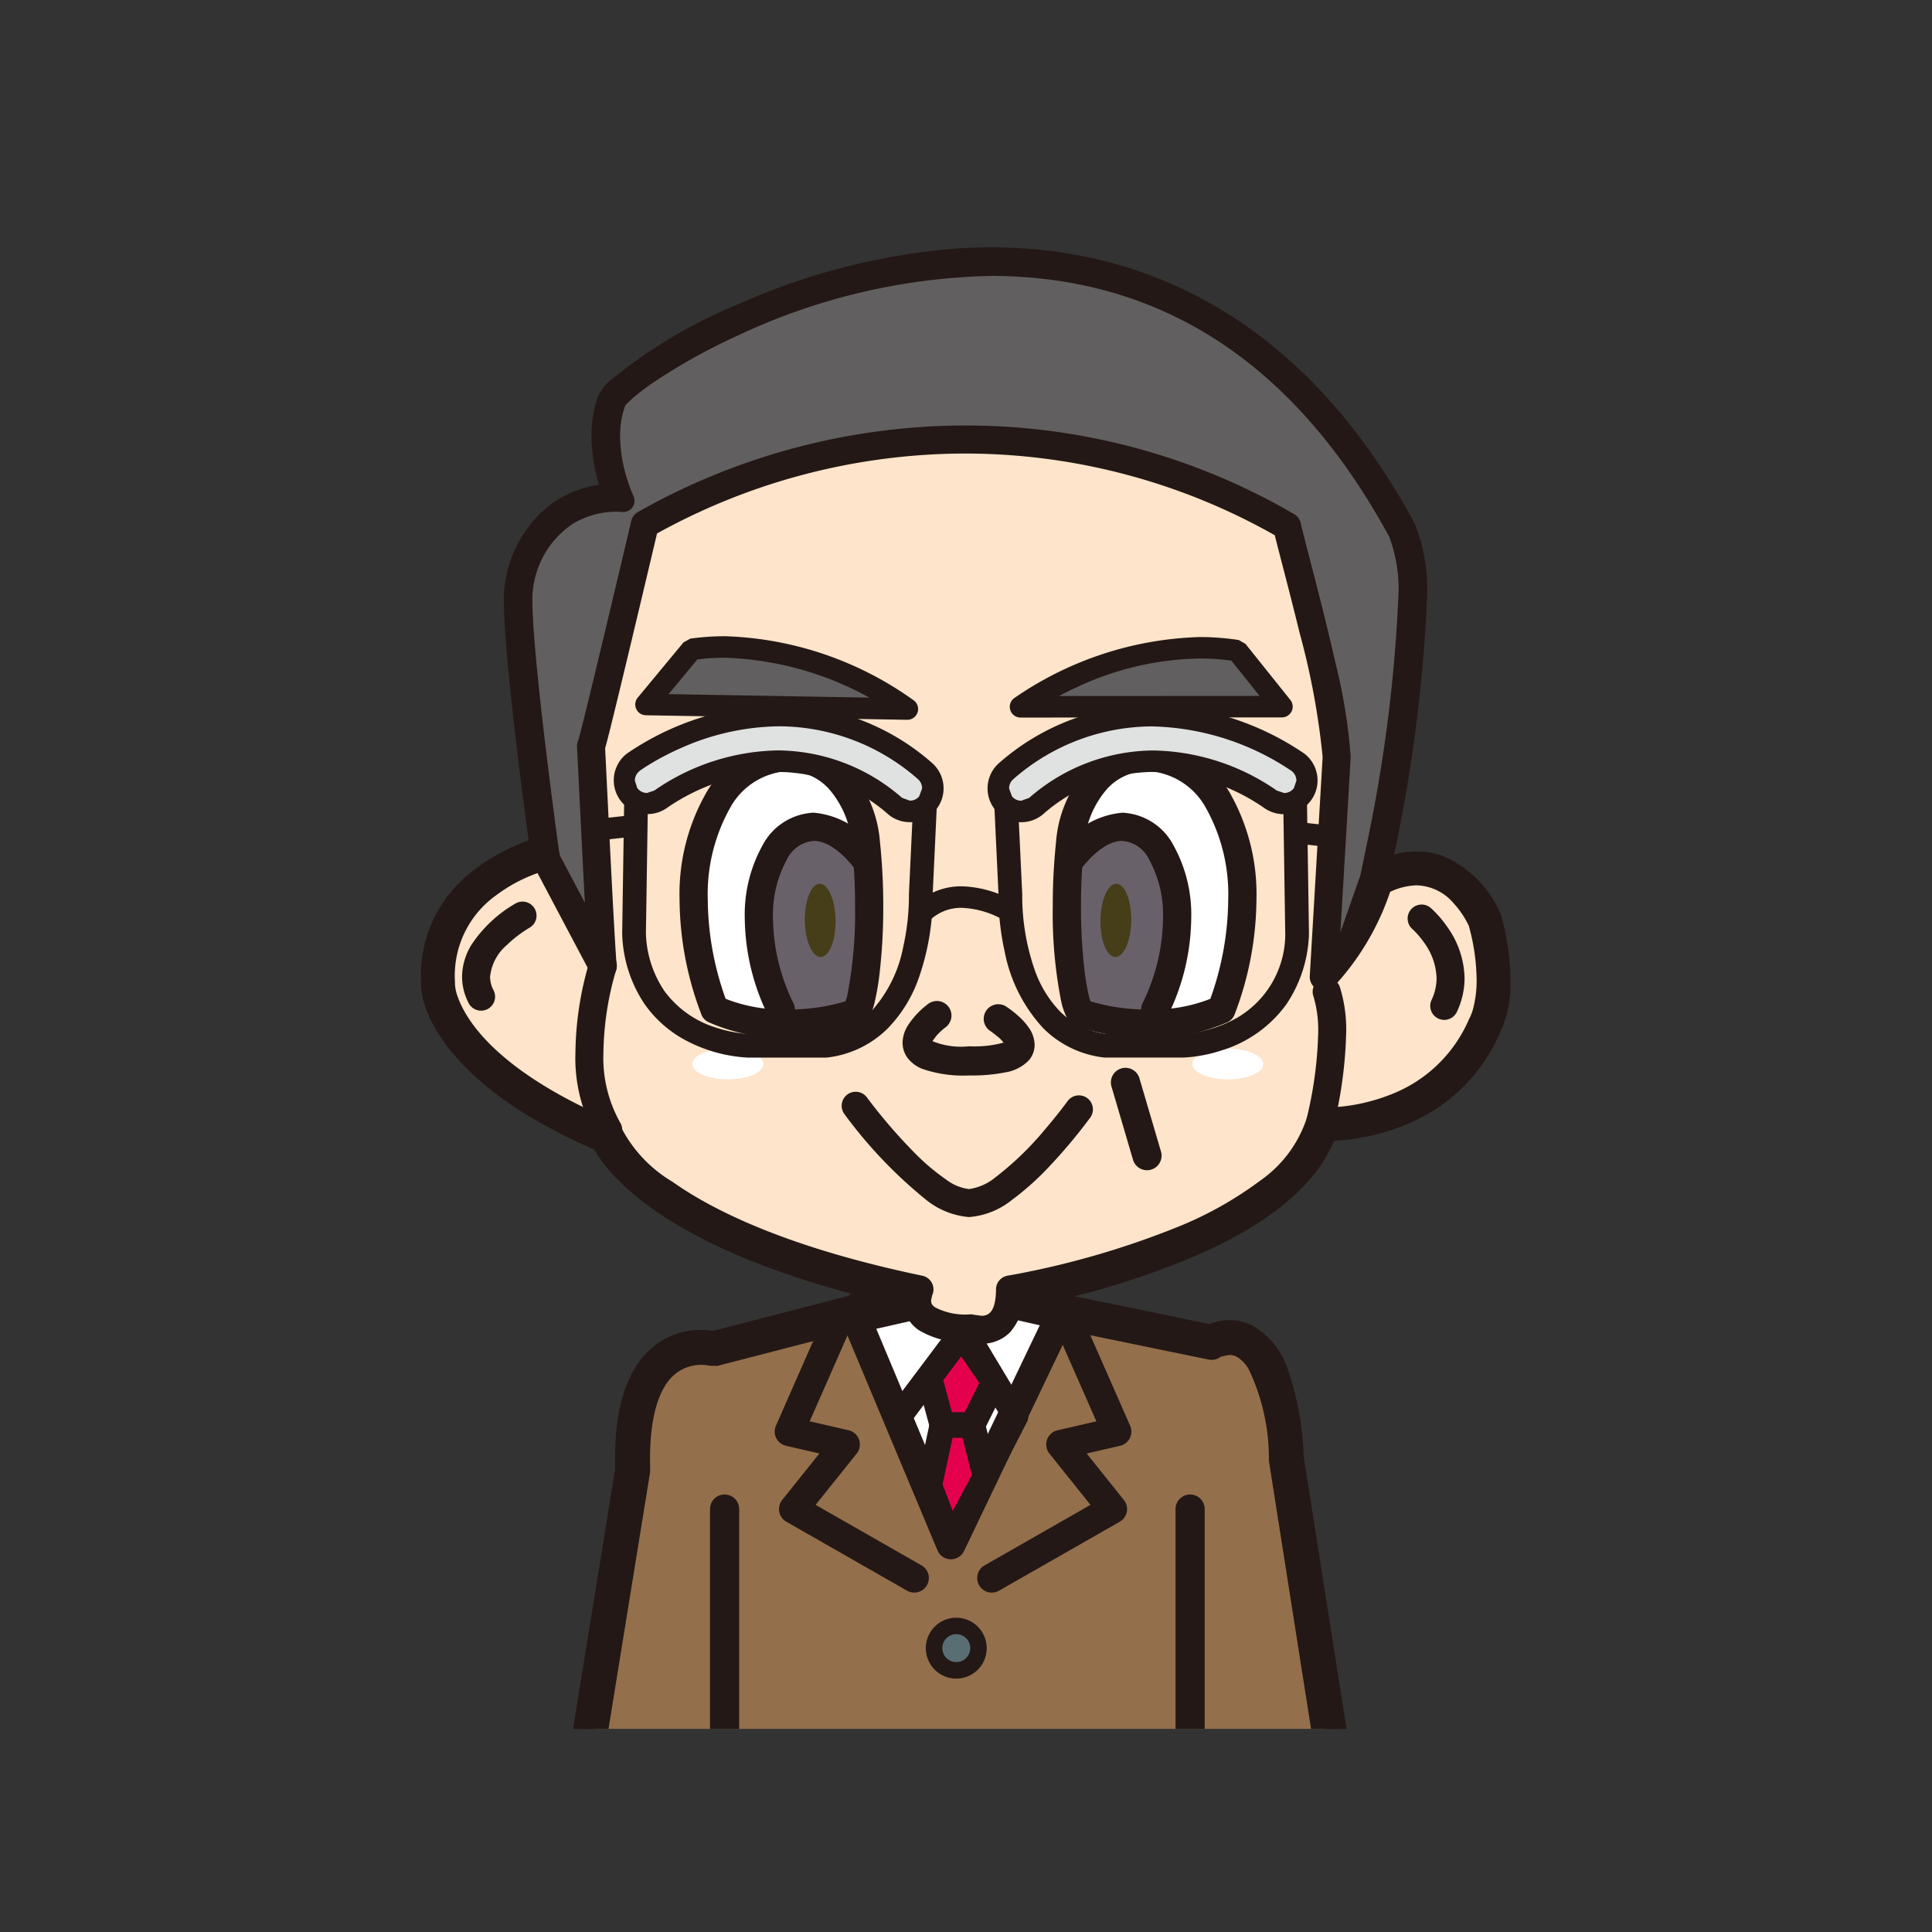 <svg id="レイヤー_1" data-name="レイヤー 1" xmlns="http://www.w3.org/2000/svg" xmlns:xlink="http://www.w3.org/1999/xlink" viewBox="0 0 100 100"><rect x="0" y="0" width="100" height="100" fill="#333333" stroke="none"/><defs><style>.cls-1{fill:none;}.cls-2{clip-path:url(#clip-path);}.cls-3{clip-path:url(#clip-path-2);}.cls-4{fill:#231815;}.cls-5{fill:#615f5f;}.cls-6{fill:#946f4c;}.cls-7{fill:#fff;}.cls-8{fill:#e5004e;}.cls-9{fill:#fde4ca;}.cls-10{fill:#69616a;}.cls-11{fill:#453e19;}.cls-12{fill:#596e73;}.cls-13{fill:#e0e1e1;}</style><clipPath id="clip-path"><rect class="cls-1" width="100" height="100"/></clipPath><clipPath id="clip-path-2"><polyline class="cls-1" points="19.435 89.489 80.565 89.489 80.565 10.511 19.435 10.511 19.435 89.489"/></clipPath></defs><g class="cls-2"><g class="cls-3"><path class="cls-4" d="M77.307,53.308a5.575,5.575,0,0,0,.507-2.625,12.105,12.105,0,0,0-.468-3.187l-.026-.082a5.315,5.315,0,0,0-2.782-2.772,3.967,3.967,0,0,0-2.876.142c.721-3.432,2.862-14.503,1.23-17.528C66.145,14.781,56.42,12.745,49.449,13.234c-9.496.662-17.684,6.156-18.135,7.367a5.68,5.68,0,0,0-.334,1.98,8.714,8.714,0,0,0,.51,2.817c-1.415.116-4.213.858-4.994,4.866a4.11,4.11,0,0,0-.052.791c0,2.808,1.025,10.532,1.32,12.697C26.619,44.106,22.15,45.795,22.15,50.565c0,.158.006.326.014.492v.006c0,.179.16,4.39,8.863,8.155.557,1.086,3.253,4.928,14.03,7.619a6.897,6.897,0,0,0-1.036.589c-.161.039-6.804,1.756-7.093,1.835a3.526,3.526,0,0,0-2.819.673c-1.27.991-1.912,2.867-1.912,5.588,0,.173.003.353.008.534L29.795,90.939l-.008.115a.691.691,0,0,0,1.373.106l.019-.11,5.633-.016v.242a.691.691,0,0,0,1.383,0v-.245l22.714-.069v.315a.691.691,0,1,0,1.381,0v-.319l5.862-.018.018.111a.692.692,0,0,0,1.367-.218L67.113,75.439c-.214-3.634-1.025-5.783-2.462-6.506a2.288,2.288,0,0,0-2.004-.018c-.397-.082-7.697-1.584-7.853-1.617-.102-.045-.308-.142-.586-.255,3.873-.852,12.747-3.322,14.586-8.344,1.499-.047,6.361-.571,8.49-5.349l.032-.061-.01.018"/><path class="cls-4" d="M77.307,53.308l-.32-.177a5.233,5.233,0,0,0,.461-2.448,11.74,11.74,0,0,0-.455-3.09l.353-.097-.349.109-.026-.082.349-.109-.337.141a4.975,4.975,0,0,0-2.565-2.568l-.001-0a3.22,3.22,0,0,0-1.083-.185,4.092,4.092,0,0,0-1.534.322l-.635.257.141-.671a79.611,79.611,0,0,0,1.822-13.655,8.498,8.498,0,0,0-.556-3.625C66.449,16.136,57.966,13.547,51.291,13.534c-.623,0-1.229.023-1.817.064a34.209,34.209,0,0,0-12.324,3.441,28.756,28.756,0,0,0-3.936,2.29,11.134,11.134,0,0,0-1.131.901,1.93,1.93,0,0,0-.426.498,5.316,5.316,0,0,0-.311,1.853,8.359,8.359,0,0,0,.49,2.698l.153.445-.469.039a5.098,5.098,0,0,0-2.551.906,5.574,5.574,0,0,0-2.114,3.666l-.001.004-.001.005a3.863,3.863,0,0,0-.043.712c-.002,2.748,1.022,10.493,1.317,12.648l.042.307-.296.091a9.279,9.279,0,0,0-3.109,1.68,6.029,6.029,0,0,0-2.248,4.783c0,.148.006.311.014.475l0.0.009v.015c.012.031.031,4.08,8.643,7.819l.12.052.06.117c.496.966,3.077,4.753,13.793,7.431l.999.25-.933.436a6.542,6.542,0,0,0-.981.557l-.057.04-.067.016c-.146.035-6.807,1.756-7.082,1.832l-.083.023-.084-.016a3.138,3.138,0,0,0-.593-.055,3.098,3.098,0,0,0-1.931.657c-1.134.877-1.772,2.628-1.772,5.299,0,.168.003.346.008.525l.001.034L30.158,90.981l-.007.098-.365-.025h.365a.317.317,0,0,0,.267.318l.002 0.0.006.001.055.005a.323.323,0,0,0,.317-.276L30.799,91.1l.02-.113.053-.301,6.305-.018v.609a.326.326,0,0,0,.652,0V90.667l23.445-.072v.681a.325.325,0,1,0,.65,0v-.684l6.539-.02.067.42a.326.326,0,0,0,.32.274l.05-.004.002-0a.327.327,0,0,0,.277-.321l-.004-.052L66.749,75.479l-.001-.018a14.786,14.786,0,0,0-.749-4.237,3.386,3.386,0,0,0-1.512-1.964,1.84,1.84,0,0,0-.837-.202,2.078,2.078,0,0,0-.851.19l-.109.049-.117-.024c-.396-.082-7.696-1.584-7.853-1.617l-.039-.008-.036-.016c-.108-.048-.305-.141-.575-.25l-1.089-.443,1.148-.252a40.911,40.911,0,0,0,7.981-2.583c2.9-1.331,5.492-3.181,6.341-5.529l.085-.232.247-.008a10.752,10.752,0,0,0,3.873-.87,8.179,8.179,0,0,0,4.295-4.263l.005-.011.038-.072.323.17.321.175-.009.018-.641-.352.32.177-.321-.175.01-.018.644.345-.032.061-.323-.17.334.149a8.917,8.917,0,0,1-4.668,4.634,11.474,11.474,0,0,1-4.144.931l-.011-.365.343.126c-.99,2.674-3.755,4.569-6.721,5.941a41.614,41.614,0,0,1-8.13,2.633l-.079-.357.138-.338c.285.116.501.217.597.26l-.149.334.074-.358c.156.032,7.456,1.534,7.853,1.617l-.074.358-.151-.333a2.807,2.807,0,0,1,1.154-.256,2.574,2.574,0,0,1,1.166.28,4.099,4.099,0,0,1,1.867,2.359,15.471,15.471,0,0,1,.795,4.452l-.365.022.361-.057,2.423,15.393.013.165a1.058,1.058,0,0,1-.895,1.043l.002-0-.167.013a1.057,1.057,0,0,1-1.042-.889l-.018-.111.361-.058.001.365L62.291,91.322l-.001-.365h.365v.319a1.056,1.056,0,1,1-2.112,0v-.315h.365L60.91,91.327l-22.714.069-.001-.365h.365v.245a1.057,1.057,0,0,1-2.114,0V91.034h.366l.001.365-5.633.016-.001-.365.36.063-.019.11L31.16,91.16l.361.058a1.054,1.054,0,0,1-1.038.89l-.178-.015.062-.36-.053.362a1.048,1.048,0,0,1-.891-1.041v-.013l.009-.127.001-.017,2.413-14.9.361.058-.365.01c-.005-.183-.008-.366-.008-.544.001-2.769.647-4.772,2.053-5.876a3.912,3.912,0,0,1,3.113-.743l-.07.359-.097-.352c.302-.083,6.928-1.795,7.104-1.837l.085.355-.209-.3a7.261,7.261,0,0,1,1.091-.62l.155.331-.089.355C34.131,64.488,31.319,60.591,30.702,59.385l.325-.167-.145.336c-8.795-3.789-9.096-8.164-9.084-8.49v-.006h.366l-.365.017c-.008-.168-.015-.341-.015-.509a6.768,6.768,0,0,1,2.508-5.342,9.992,9.992,0,0,1,3.365-1.82l.108.349-.362.049c-.295-2.176-1.321-9.879-1.323-12.746a4.389,4.389,0,0,1,.06-.869l.357.079-.359-.07a6.307,6.307,0,0,1,2.404-4.119,5.823,5.823,0,0,1,2.918-1.041l.03.364-.345.119a9.074,9.074,0,0,1-.53-2.936,6.047,6.047,0,0,1,.357-2.107,2.344,2.344,0,0,1,.612-.777,25.849,25.849,0,0,1,6.544-3.918A34.374,34.374,0,0,1,49.424,12.869c.603-.042,1.227-.066,1.867-.066,6.861-.013,15.701,2.753,21.923,14.278a9.051,9.051,0,0,1,.644,3.972,80.178,80.178,0,0,1-1.837,13.805l-.358-.075-.137-.339A4.815,4.815,0,0,1,73.334,44.07a3.949,3.949,0,0,1,1.327.227l-.001-0a5.656,5.656,0,0,1,2.998,2.976l.006.015.031.098.002.006.002.006a12.46,12.46,0,0,1,.481,3.283,5.921,5.921,0,0,1-.552,2.802l-.641-.352Z"/><path class="cls-5" d="M28.359,44.137S26.686,32.071,27.02,30.367c.973-4.971,5.242-4.445,5.242-4.445s-1.325-2.777-.445-5.136c.668-1.798,26.961-18.515,40.603,6.724,1.786,3.303-1.45,17.973-1.45,17.973l-3.347,9.534L30.365,54.774Z"/><path class="cls-4" d="M28.359,44.137l-.577.08c-0-.002-.346-2.498-.693-5.385-.346-2.893-.694-6.147-.696-7.762a4.511,4.511,0,0,1,.055-.815A5.901,5.901,0,0,1,29.074,26.1a5.551,5.551,0,0,1,2.837-.777,3.721,3.721,0,0,1,.422.02l-.071.578-.526.251a9.273,9.273,0,0,1-.804-3.595A5.703,5.703,0,0,1,31.271,20.582a1.423,1.423,0,0,1,.28-.433,12.048,12.048,0,0,1,2.378-1.818,34.665,34.665,0,0,1,17.4-5.215c7.537-.019,15.792,3.328,21.602,14.117A8.515,8.515,0,0,1,73.54,30.984c-.005,5.605-2,14.603-2.002,14.624l-.019.067-3.347,9.534a.584.584,0,0,1-.553.39l-37.258-.244a.584.584,0,0,1-.569-.475l-2.006-10.636-.005-.028.577-.08.572-.108,1.917,10.165,36.363.238,3.209-9.142.55.193-.569-.125c0-.001.123-.557.308-1.483A78.461,78.461,0,0,0,72.375,30.984a7.675,7.675,0,0,0-.467-3.197C66.237,17.335,58.531,14.3,51.33,14.281a32.252,32.252,0,0,0-13.171,3.1,30.604,30.604,0,0,0-4.23,2.341,12.453,12.453,0,0,0-1.195.899l-.309.299-.066.082-.007.011-.161-.088.171.064-.011.024-.161-.088.171.064a4.545,4.545,0,0,0-.265,1.589,7.631,7.631,0,0,0,.348,2.169c.088.288.175.524.24.685l.077.183.025.055a.583.583,0,0,1-.597.829l-.008-.001-.271-.011a4.398,4.398,0,0,0-2.233.607,4.729,4.729,0,0,0-2.088,3.383,3.657,3.657,0,0,0-.033.591c-.002,1.477.342,4.755.688,7.623.345,2.874.69,5.358.69,5.363l-.577.08.572-.108Z"/><path class="cls-6" d="M30.478,91.053l2.422-14.948c-.244-7.364,4.047-6.135,4.047-6.135l7.33-1.897c4.358-3.124,10.291-.115,10.291-.115l8.147,1.675s3.23-2.122,3.716,5.912l2.42,15.395"/><path class="cls-4" d="M29.734,90.932l2.422-14.948.745.121-.754.025q-.01-.317-.01-.616c0-2.595.58-4.203,1.456-5.182a3.553,3.553,0,0,1,2.687-1.193,3.378,3.378,0,0,1,.876.106l-.207.725L36.758,69.24l7.33-1.897.189.73-.439-.613a8.711,8.711,0,0,1,5.159-1.56,14.493,14.493,0,0,1,5.913,1.386l-.341.673.152-.739,8.147,1.675-.152.739-.414-.63a2.531,2.531,0,0,1,1.325-.377,2.343,2.343,0,0,1,1.195.328,3.9,3.9,0,0,1,1.548,2.058,15.15,15.15,0,0,1,.815,4.489l-.753.045.745-.117L69.597,90.823a.754.754,0,0,1-1.49.234L65.686,75.662l-.008-.072a10.721,10.721,0,0,0-1.041-4.708,1.749,1.749,0,0,0-.581-.629.826.826,0,0,0-.431-.12l-.378.075-.109.05-.019.011-.133-.222.142.216-.009.006-.133-.222.142.216a.757.757,0,0,1-.566.108l-8.147-1.675-.189-.066-.095-.046a13.098,13.098,0,0,0-5.135-1.177,7.202,7.202,0,0,0-4.28,1.277l-.25.117-7.33,1.897-.396-.005.07-.244-.064.246-.006-.002.07-.244-.064.246a2.135,2.135,0,0,0-2.032.643c-.531.586-1.069,1.788-1.069,4.174q0,.273.01.565l-.009.146L31.223,91.173a.754.754,0,1,1-1.489-.241Z"/><polygon class="cls-7" points="50 66.958 44.312 68.239 49.219 79.954 54.907 68.072 50 66.958"/><path class="cls-4" d="M50,66.958l.166.736-4.81,1.083,3.909,9.333,4.553-9.513-3.985-.904.167-.736.166.736-.166-.736.167-.736,4.907,1.113a.754.754,0,0,1,.513,1.061L49.899,80.28a.754.754,0,0,1-1.376-.034l-4.907-11.714a.754.754,0,0,1,.53-1.027l5.688-1.281.333 0Z"/><path class="cls-4" d="M52.565,73.315l-.564.338-2.174-3.623-2.536,3.38,1.994,4.815,2.696-5.212.584.302-.564.338.564-.338.584.302L49.803,80.086a.657.657,0,0,1-1.191-.051l-2.679-6.469a.656.656,0,0,1,.082-.646l3.348-4.461a.657.657,0,0,1,1.09.056l2.677,4.461a.656.656,0,0,1,.02.64Z"/><polygon class="cls-8" points="51.45 71.529 50.335 73.763 48.773 73.763 48.103 71.302 49.776 69.08 51.45 71.529"/><path class="cls-4" d="M51.45,71.529l.588.294-1.115,2.233a.657.657,0,0,1-.588.364H48.773a.659.659,0,0,1-.634-.485l-.669-2.461a.655.655,0,0,1,.109-.568L49.251,68.685a.658.658,0,0,1,1.068.025l1.673,2.449a.656.656,0,0,1,.045.665l-.588-.294-.543.371-1.156-1.693-.928,1.232.453,1.665h.653l.933-1.869.588.294-.543.371Z"/><polygon class="cls-8" points="48.103 76.885 48.772 73.762 50.334 73.762 51.002 76.437 49.218 79.783 48.103 76.885"/><path class="cls-4" d="M48.103,76.885l-.643-.138.67-3.124a.658.658,0,0,1,.643-.52h1.562a.658.658,0,0,1,.638.498l.668,2.675a.658.658,0,0,1-.058.469L49.798,80.093a.658.658,0,0,1-1.194-.073l-1.115-2.898-.029-.374.643.138.614-.236.598,1.555.988-1.853-.482-1.932h-.517l-.558,2.604-.643-.138.614-.236Z"/><path class="cls-9" d="M33.376,27.132S30.588,38.964,30.588,38.621c0-.224.447,9.425.607,11.392l-3.012-5.691s-5.688,1.339-5.354,6.698c0,0,0,4.016,8.7,7.693,0,0,1.673,5.021,16.064,8.031,0,0-1.005,2.01,2.677,2.01,0,0,2.009.673,2.009-2.01,0,0,14.391-2.34,16.063-8.695,0,0,6.023.334,8.366-5.023,0,0,1.005-1.67,0-5.357,0,0-1.673-4.016-5.354-2.007a12.905,12.905,0,0,1-2.837,4.9l.668-11.38c-.039-2.78-2.341-10.82-2.564-11.942A33.42,33.42,0,0,0,33.376,27.132"/><path class="cls-4" d="M33.376,27.132l.705.166c0,0-.677,2.875-1.365,5.75-.344,1.438-.69,2.876-.955,3.956-.133.54-.245.991-.328,1.311-.042.16-.075.287-.103.382l-.04.13-.034.088-.061.111-.116.136a.714.714,0,0,1-.489.19.739.739,0,0,1-.593-.308.691.691,0,0,1-.126-.321l-.007-.103.001-.034.006-.066.028-.125.095-.192.183-.182a.725.725,0,0,1,.891.052.684.684,0,0,1,.192.269l.04.131L31.31,38.553c.006.076.013.214.027.501.097,1.935.445,9.252.579,10.899a.724.724,0,0,1-1.362.398l-3.012-5.691.64-.339.166.705-.04.01a8.095,8.095,0,0,0-2.622,1.299,5.111,5.111,0,0,0-2.147,4.234l.013.404.001.045H23.166l.387-.013 0.0.013H23.166l.387-.013a2.215,2.215,0,0,0,.138.587c.396,1.125,1.919,3.824,8.12,6.452a.728.728,0,0,1,.405.438l-.3.1.296-.111.004.011-.3.1.296-.111a6.994,6.994,0,0,0,2.584,2.69c2.153,1.528,6.044,3.429,12.945,4.871a.725.725,0,0,1,.5,1.033l-.319-.16.324.149-.005.011-.319-.16.324.149-.054.262c.015.134.001.191.202.349a3.392,3.392,0,0,0,1.876.362l.23.038h.001l.291.038a.608.608,0,0,0,.453-.16c.118-.118.306-.419.308-1.201a.726.726,0,0,1,.608-.715c.001-0.0.212-.034.601-.109A44.207,44.207,0,0,0,60.836,63.555a19.052,19.052,0,0,0,4.418-2.464,6.34,6.34,0,0,0,2.387-3.227.726.726,0,0,1,.741-.539l.034.001.134.002a9.632,9.632,0,0,0,3.433-.675,7.234,7.234,0,0,0,4.061-3.918l.043-.083.333.201-.339-.191.006-.01.333.201-.339-.191a2.25,2.25,0,0,0,.172-.47,5.715,5.715,0,0,0,.177-1.495,10.836,10.836,0,0,0-.421-2.837l.699-.19-.669.279-.005-.012a4.717,4.717,0,0,0-.79-1.179,2.603,2.603,0,0,0-1.919-.933,3.39,3.39,0,0,0-1.624.474l-.347-.636.696.2a13.564,13.564,0,0,1-3.02,5.212.724.724,0,0,1-1.236-.554l.668-11.38.723.042-.724.01a38.745,38.745,0,0,0-1.192-6.432c-.303-1.242-.612-2.436-.859-3.39-.249-.961-.432-1.656-.499-1.989l.711-.141-.397.606-.066-.042a32.564,32.564,0,0,0-16.285-4.33,33.01,33.01,0,0,0-16.146,4.294L33.376,27.132l.705.166L33.376,27.132l-.35-.634A34.468,34.468,0,0,1,49.873,22.023a33.733,33.733,0,0,1,17.146,4.609.727.727,0,0,1,.313.465c.044.228.233.958.48,1.907.372,1.433.885,3.417,1.311,5.312A28.269,28.269,0,0,1,69.91,39.17l-.001.053-.668,11.38-.723-.042-.513-.511a10.871,10.871,0,0,0,2.029-3.003c.218-.462.376-.866.479-1.15l.113-.33.033-.107a.724.724,0,0,1,.349-.436,4.829,4.829,0,0,1,2.318-.651,4.109,4.109,0,0,1,3.106,1.535,5.998,5.998,0,0,1,.946,1.481l.03.088a12.27,12.27,0,0,1,.472,3.218,5.475,5.475,0,0,1-.551,2.703l-.621-.374.664.29a8.697,8.697,0,0,1-4.848,4.681,11.053,11.053,0,0,1-3.974.78c-.15,0-.238-.005-.25-.005l.041-.723.701.184A8.26,8.26,0,0,1,65.543,62.68a29.181,29.181,0,0,1-8.424,3.684A46.086,46.086,0,0,1,52.395,67.458l-.116-.715h.724a3.033,3.033,0,0,1-.731,2.225,2.055,2.055,0,0,1-1.479.585,2.505,2.505,0,0,1-.753-.113l.23-.687v.724a4.673,4.673,0,0,1-2.712-.628,1.847,1.847,0,0,1-.814-1.532,2.107,2.107,0,0,1,.202-.899l.648.324-.148.709c-7.268-1.52-11.383-3.558-13.71-5.269-2.326-1.708-2.85-3.102-2.894-3.241l.687-.229-.282.667c-4.435-1.874-6.728-3.868-7.912-5.461a5.289,5.289,0,0,1-1.23-2.9h.724l-.723.045q-.016-.252-.016-.494A6.634,6.634,0,0,1,25.083,44.983,9.385,9.385,0,0,1,28.016,43.616a.723.723,0,0,1,.806.366L31.835,49.673l-.64.339-.722.059c-.081-.999-.229-3.839-.36-6.449-.065-1.304-.126-2.546-.171-3.462-.022-.458-.041-.835-.054-1.096l-.016-.3-.004-.073-.001-.008.57-.045-.568.065-.002-.019.57-.045-.568.065.7-.08-.693.126-.007-.046.7-.08-.693.126.711-.129-.688.219-.022-.09.711-.129-.688.219.69-.219-.624.368-.066-.149.69-.219-.624.368.624-.368-.479.543-.145-.175.624-.368-.479.543.479-.543v.724a.726.726,0,0,1-.479-.181l.479-.543v0l.412.596a.729.729,0,0,1-.412.129v-.724l.412.596-.412-.596.659.3a.701.701,0,0,1-.247.295l-.412-.596.659.3-.659-.3.713.124-.054.176-.659-.3.713.124-.706-.123.716.02-.01.103-.706-.123.716.02-.638-.018h.638l-0.0.018-.638-.018h-.061l.682-.157.018.157h-.7l.682-.157-.703.161.59-.415.113.253-.703.161.59-.415-.592.417v-.724a.737.737,0,0,1,.592.307l-.592.417v-.001l-.487-.534a.712.712,0,0,1,.487-.189v.723l-.487-.534.479.525-.63-.328.151-.196.479.525-.63-.328.501.261-.533-.19.032-.071.501.261-.533-.19.002-.008c.053-.166.268-1.016.537-2.12.407-1.668.961-3.985,1.412-5.885.451-1.9.8-3.378.8-3.382a.725.725,0,0,1,.355-.468Z"/><path class="cls-7" d="M37.135,52.348c1.759,1.397,4.863.607,7.027-.256.575-.934,1.044-4.871.662-8.423-.329-3.053-2.23-4.628-4.244-4.473-4.181.327-5.868,6.756-3.445,13.152"/><path class="cls-10" d="M44.86,52.047s.545-6.653-.05-7.726c-.595-1.075-2.001-3.1-3.889-.936-1.88,2.17-.931,3.889-1.097,5.104-.171,1.217.891,4.179.891,4.179Z"/><path class="cls-11" d="M41.655,47.651c.019,1.044.381,1.889.821,1.888.442-.006.787-.86.773-1.907-.015-1.049-.383-1.894-.821-1.889-.44.005-.783.863-.773,1.909"/><path class="cls-4" d="M44.258,44.982c-.871-1.122-1.63-1.463-2.137-1.457a1.703,1.703,0,0,0-1.407.992,5.958,5.958,0,0,0-.705,3.011,10.196,10.196,0,0,0,1.065,4.408.73.73,0,1,1-1.314.637,11.649,11.649,0,0,1-1.211-5.045,7.378,7.378,0,0,1,.914-3.763,3.151,3.151,0,0,1,2.658-1.701,4.373,4.373,0,0,1,3.291,2.022.73.73,0,0,1-1.154.895Z"/><path class="cls-4" d="M36.986,52.249l.336-.648a8.104,8.104,0,0,0,3.448.648,10.147,10.147,0,0,0,3.284-.513l.242.689-.621-.384a2.34,2.34,0,0,0,.19-.567,22.185,22.185,0,0,0,.393-4.566,29.948,29.948,0,0,0-.16-3.159A4.931,4.931,0,0,0,42.905,40.835a2.792,2.792,0,0,0-2.054-.92l-.215.008.002-0a3.665,3.665,0,0,0-2.862,1.918A9.153,9.153,0,0,0,36.634,46.576a15.437,15.437,0,0,0,1.035,5.415L36.986,52.249l.336-.648L36.986,52.249l-.683.258a16.891,16.891,0,0,1-1.129-5.932,10.577,10.577,0,0,1,1.357-5.498,5.134,5.134,0,0,1,3.993-2.61l.002-0.0.325-.012a4.258,4.258,0,0,1,3.115,1.378,6.376,6.376,0,0,1,1.582,3.759,31.302,31.302,0,0,1,.169,3.316,29.663,29.663,0,0,1-.2,3.559,12.581,12.581,0,0,1-.233,1.348,3.495,3.495,0,0,1-.368.993.735.735,0,0,1-.379.305,11.58,11.58,0,0,1-3.768.595,9.437,9.437,0,0,1-4.119-.812.726.726,0,0,1-.347-.39Z"/><path class="cls-7" d="M63.075,52.348c-1.762,1.397-4.866.607-7.027-.256-.578-.934-1.047-4.871-.663-8.423.329-3.053,2.225-4.628,4.242-4.473,4.182.327,5.868,6.756,3.448,13.152"/><path class="cls-10" d="M55.348,52.047s-.545-6.653.05-7.726c.599-1.075,2.001-3.1,3.888-.936,1.885,2.17.931,3.889,1.099,5.104.168,1.217-.891,4.179-.891,4.179Z"/><path class="cls-11" d="M58.553,47.651c-.016,1.044-.379,1.889-.821,1.888-.442-.006-.786-.86-.773-1.907.015-1.049.381-1.894.821-1.889.442.005.786.863.773,1.909"/><path class="cls-4" d="M54.796,44.087a4.374,4.374,0,0,1,3.291-2.022,3.15,3.15,0,0,1,2.658,1.7,7.378,7.378,0,0,1,.913,3.763,11.651,11.651,0,0,1-1.211,5.046.73.73,0,0,1-1.314-.637,10.199,10.199,0,0,0,1.065-4.409,5.955,5.955,0,0,0-.705-3.011,1.702,1.702,0,0,0-1.406-.992c-.506-.006-1.266.335-2.137,1.457a.73.73,0,1,1-1.154-.895Z"/><path class="cls-4" d="M63.222,52.249l.336.648a9.422,9.422,0,0,1-4.118.812,11.594,11.594,0,0,1-3.769-.595.724.724,0,0,1-.38-.306,3.5,3.5,0,0,1-.367-.993A23.4,23.4,0,0,1,54.491,46.91a31.159,31.159,0,0,1,.169-3.319,6.374,6.374,0,0,1,1.579-3.758,4.257,4.257,0,0,1,3.116-1.378l.326.012.002 0a5.134,5.134,0,0,1,3.993,2.609,10.576,10.576,0,0,1,1.357,5.498,16.903,16.903,0,0,1-1.13,5.933.726.726,0,0,1-.347.39l-.336-.648-.683-.258a15.445,15.445,0,0,0,1.035-5.416,9.151,9.151,0,0,0-1.141-4.733,3.666,3.666,0,0,0-2.863-1.918l.002 0-.215-.008a2.79,2.79,0,0,0-2.054.92,4.929,4.929,0,0,0-1.19,2.913A29.704,29.704,0,0,0,55.952,46.91a28.247,28.247,0,0,0,.188,3.377,11.247,11.247,0,0,0,.204,1.188,2.359,2.359,0,0,0,.19.568l-.622.383.242-.689a10.155,10.155,0,0,0,3.286.513,8.091,8.091,0,0,0,3.446-.648l.336.648-.683-.258Z"/><path class="cls-4" d="M31.884,50.236l-.025.08a15.629,15.629,0,0,0-.626,4.16,6.827,6.827,0,0,0,.86,3.615A.724.724,0,1,1,30.868,58.864a8.23,8.23,0,0,1-1.084-4.388,16.935,16.935,0,0,1,.722-4.689.725.725,0,1,1,1.378.448Z"/><path class="cls-4" d="M67.639,57.869c0-0.0.035-.137.09-.389a20.388,20.388,0,0,0,.5-4.028,6.029,6.029,0,0,0-.24-1.865.725.725,0,1,1,1.372-.467,7.395,7.395,0,0,1,.317,2.332,22.479,22.479,0,0,1-.635,4.773.724.724,0,1,1-1.404-.357Z"/><path class="cls-4" d="M27.416,48.015l-.015.009a6.213,6.213,0,0,0-1.153.879,2.491,2.491,0,0,0-.882,1.653,1.507,1.507,0,0,0,.171.684.725.725,0,1,1-1.297.646,2.964,2.964,0,0,1-.324-1.331,3.22,3.22,0,0,1,.48-1.643A6.769,6.769,0,0,1,26.718,46.745a.725.725,0,0,1,.698,1.27Z"/><path class="cls-4" d="M74.054,46.994a5.547,5.547,0,0,1,.875,1.009,4.693,4.693,0,0,1,.876,2.628,4.087,4.087,0,0,1-.395,1.74.724.724,0,0,1-1.313-.612,2.638,2.638,0,0,0,.26-1.128,3.262,3.262,0,0,0-.623-1.81,4.603,4.603,0,0,0-.444-.551l-.14-.141-.034-.032-.005-.004a.724.724,0,0,1,.944-1.099Z"/><path class="cls-4" d="M56.431,57.845a27.64,27.64,0,0,1-2.089,2.499A14.266,14.266,0,0,1,52.385,62.102a4.029,4.029,0,0,1-2.228.893,4.079,4.079,0,0,1-2.258-.922,23.893,23.893,0,0,1-4.182-4.394.725.725,0,1,1,1.169-.857l.154.204a27.524,27.524,0,0,0,2.341,2.687,11.133,11.133,0,0,0,1.587,1.338,2.453,2.453,0,0,0,1.189.495,2.756,2.756,0,0,0,1.384-.622,15.818,15.818,0,0,0,2.527-2.441c.357-.415.656-.79.865-1.059.209-.27.324-.428.324-.428a.724.724,0,1,1,1.174.85Z"/><path class="cls-7" d="M39.515,55.074c0,.439-.826.794-1.841.794-1.018,0-1.843-.355-1.843-.794,0-.437.825-.794,1.843-.794,1.015,0,1.841.357,1.841.794"/><path class="cls-7" d="M65.392,55.074c0,.439-.821.794-1.841.794-1.015,0-1.839-.355-1.839-.794,0-.437.825-.794,1.839-.794,1.02,0,1.841.357,1.841.794"/><path class="cls-12" d="M48.347,85.309a1.15,1.15,0,1,0,1.149-1.152,1.148,1.148,0,0,0-1.149,1.152"/><path class="cls-4" d="M48.347,85.309h.427a.723.723,0,1,0,.722-.725.722.722,0,0,0-.722.725h-.854a1.576,1.576,0,1,1,1.576,1.576,1.578,1.578,0,0,1-1.576-1.576Z"/><path class="cls-4" d="M43.997,68.822l-2.087,4.745,2.012.463a.755.755,0,0,1,.42,1.207L42.215,77.892l5.482,3.131a.754.754,0,0,1-.748,1.31l-6.248-3.569a.754.754,0,0,1-.215-1.126l1.927-2.406-1.73-.398a.755.755,0,0,1-.521-1.039l2.454-5.58a.754.754,0,0,1,1.381.607Z"/><path class="cls-4" d="M56.042,68.215l2.454,5.58a.754.754,0,0,1-.521,1.039l-1.729.399,1.926,2.406a.754.754,0,0,1-.215,1.126l-6.248,3.569a.754.754,0,1,1-.748-1.31l5.482-3.132L54.318,75.237a.754.754,0,0,1,.42-1.206l2.01-.463L54.66,68.822a.754.754,0,0,1,1.381-.607Z"/><path class="cls-4" d="M38.259,78.11V91.276a.754.754,0,0,1-1.509,0V78.11a.754.754,0,1,1,1.509,0"/><path class="cls-4" d="M62.355,78.11V91.276a.754.754,0,1,1-1.509,0V78.11a.754.754,0,1,1,1.509,0"/><path class="cls-4" d="M58.977,55.812l1.115,3.792a.754.754,0,0,1-1.447.426l-1.115-3.792a.754.754,0,1,1,1.447-.426"/><path class="cls-4" d="M48.492,41.659,48.273,46.343l-.613-.029.614-.019.002.145a12.865,12.865,0,0,1-.722,4.184,7.104,7.104,0,0,1-1.61,2.612,5.297,5.297,0,0,1-3.112,1.499L42.751,54.741H38.711l-.012-0a7.728,7.728,0,0,1-3.093-.834A6.111,6.111,0,0,1,33.374,51.986a6.872,6.872,0,0,1-1.169-3.624l-.001-.045.11-7.253a.614.614,0,0,1,1.228.019l-.11,7.253-.614-.009.613-.035a5.643,5.643,0,0,0,.949,2.99,5.23,5.23,0,0,0,2.74,1.926,6.883,6.883,0,0,0,1.158.264c.146.02.262.031.339.036l.085.005.02.001-.012.614v-.614H42.751V54.127l-.08-.609a4.056,4.056,0,0,0,2.408-1.154,6.867,6.867,0,0,0,1.675-3.368,12.235,12.235,0,0,0,.293-2.556l-.001-.108 0-.047.219-4.684a.614.614,0,1,1,1.227.058Z"/><path class="cls-13" d="M32.776,39.457a1.19,1.19,0,0,0,1.43,1.904c.252-.186,6.254-4.545,12.124.361a1.191,1.191,0,0,0,1.53-1.826c-7.341-6.13-15.009-.495-15.083-.439"/><path class="cls-4" d="M32.776,39.457l.336.444a.634.634,0,0,0-.252.508l.127.382a.627.627,0,0,0,.506.253l.377-.127.002-.002.004-.003a11.544,11.544,0,0,1,6.379-2.071,9.849,9.849,0,0,1,6.433,2.453l.409.149a.619.619,0,0,0,.481-.226l.001-.002.149-.409a.632.632,0,0,0-.226-.487l.001.001a10.935,10.935,0,0,0-7.166-2.727,12.801,12.801,0,0,0-5.139,1.147,13.794,13.794,0,0,0-1.533.797c-.18.109-.32.2-.414.264l-.107.074-.027.019-.005.003-.001.001-.336-.444-.336-.443a14.453,14.453,0,0,1,7.897-2.531,12.059,12.059,0,0,1,7.879,2.986l.001.001a1.75,1.75,0,0,1,.216,2.461l-.003.004.005-.005a1.744,1.744,0,0,1-2.462.221,8.726,8.726,0,0,0-5.719-2.194,10.482,10.482,0,0,0-5.718,1.854l-.33-.448.336.444A1.747,1.747,0,0,1,32.44,39.013l-.001.001Z"/><path class="cls-4" d="M52.69,41.601l.221,4.684 0.0.048-.001.109a11.681,11.681,0,0,0,.646,3.76,5.885,5.885,0,0,0,1.322,2.163,4.057,4.057,0,0,0,2.407,1.153l-.079.609v-.614h4.039V54.127l-.012-.614.042-.002a6.591,6.591,0,0,0,2.754-.829,5.024,5.024,0,0,0,2.496-4.392l.613.035-.614.009-.11-7.253a.614.614,0,0,1,1.228-.019l.11,7.253-.001.045a6.878,6.878,0,0,1-1.17,3.624,6.453,6.453,0,0,1-3.37,2.391,7.46,7.46,0,0,1-1.953.364l-.012 0H57.206l-.08-.005a5.298,5.298,0,0,1-3.112-1.497,8.047,8.047,0,0,1-2.009-3.968,13.407,13.407,0,0,1-.323-2.828l.002-.148.614.019-.613.029-.221-4.684a.614.614,0,0,1,1.227-.058Z"/><path class="cls-13" d="M67.185,39.457a1.192,1.192,0,0,1-1.434,1.904c-.252-.186-6.249-4.545-12.123.361a1.191,1.191,0,0,1-1.53-1.826c7.343-6.13,15.006-.495,15.087-.439"/><path class="cls-4" d="M67.185,39.457l.335-.445a1.749,1.749,0,0,1-2.104,2.794l.004.003a10.471,10.471,0,0,0-5.716-1.854,8.73,8.73,0,0,0-5.72,2.194A1.743,1.743,0,0,1,51.523,41.93l.001.001a1.748,1.748,0,0,1,.217-2.462,12.062,12.062,0,0,1,7.88-2.986,14.516,14.516,0,0,1,7.883,2.518l.009.007.007.005-.335.445-.318.457a13.431,13.431,0,0,0-7.246-2.317,10.937,10.937,0,0,0-7.166,2.727.627.627,0,0,0-.225.484l.149.41.001.001a.623.623,0,0,0,.483.226l.408-.149a9.854,9.854,0,0,1,6.434-2.453,11.533,11.533,0,0,1,6.376,2.071l.006.005-.002-.002.381.128a.628.628,0,0,0,.506-.254l.129-.385a.626.626,0,0,0-.25-.504l.335-.445-.318.457Z"/><path class="cls-4" d="M52.037,47.679l-.037-.023a4.706,4.706,0,0,0-2.207-.667,2.341,2.341,0,0,0-1.833.82l-.83-.742A3.468,3.468,0,0,1,49.792,45.875a5.777,5.777,0,0,1,2.854.872Z"/><polyline class="cls-4" points="32.769 43.304 30.761 43.525 30.64 42.418 32.647 42.197"/><polyline class="cls-4" points="67.017 42.528 69.024 42.754 68.9 43.861 66.892 43.635"/><path class="cls-5" d="M46.967,36.7S41.863,32.761,35.807,33.607l-2.369,2.858Z"/><path class="cls-4" d="M46.967,36.7l-.34.441L46.456,37.016a16.566,16.566,0,0,0-8.918-2.972,11.999,11.999,0,0,0-1.654.114l-.077-.551.429.355-1.63,1.966,12.37.215-.01.557-.34.441.34-.441-.01.557-13.528-.236a.557.557,0,0,1-.419-.912l2.369-2.858.352-.196a13.077,13.077,0,0,1,1.807-.124,17.669,17.669,0,0,1,9.769,3.328.557.557,0,0,1-.35.997Z"/><path class="cls-5" d="M52.822,36.585s5.17-3.85,11.211-2.908l2.32,2.9Z"/><path class="cls-4" d="M52.822,36.585l-.332-.446a17.765,17.765,0,0,1,9.604-3.166,13.154,13.154,0,0,1,2.025.155l.349.202L66.788,36.229a.557.557,0,0,1-.434.904l-13.531.008a.557.557,0,0,1-.333-1.003l.332.446-0-.557,12.374-.007-1.597-1.996.435-.348-.086.55a12.042,12.042,0,0,0-1.854-.142,15.499,15.499,0,0,0-6.342,1.478,17.8,17.8,0,0,0-1.915,1.018c-.225.138-.398.253-.513.332l-.168.118-.332-.447-0-.557Z"/><path class="cls-4" d="M52.084,52.102a5.445,5.445,0,0,1,.663.52,3.353,3.353,0,0,1,.499.564,1.598,1.598,0,0,1,.306.894,1.23,1.23,0,0,1-.314.818,2.155,2.155,0,0,1-1.177.603,8.828,8.828,0,0,1-1.895.164,6.508,6.508,0,0,1-2.426-.34,1.808,1.808,0,0,1-.733-.525,1.32,1.32,0,0,1-.29-.827,1.737,1.737,0,0,1,.264-.878,4.383,4.383,0,0,1,1.065-1.136.754.754,0,1,1,.895,1.214l-.027.02a3.596,3.596,0,0,0-.459.432l-.193.268-.035.079-.002 0h-.181l.142-.113.039.113h-.181l.142-.113.003.001a3.936,3.936,0,0,0,1.977.295,5.699,5.699,0,0,0,1.815-.199l.121-.057.013-.009.182.189h-.254l.072-.189.182.189H52.233l-.186.039-.004-.039h.189l-.186.039.012-.002-.012.004v-.002l.012-.002-.012.004a1.649,1.649,0,0,0-.406-.464l-.272-.215-.084-.059-.023-.016a.754.754,0,1,1,.822-1.265Z"/></g></g></svg>